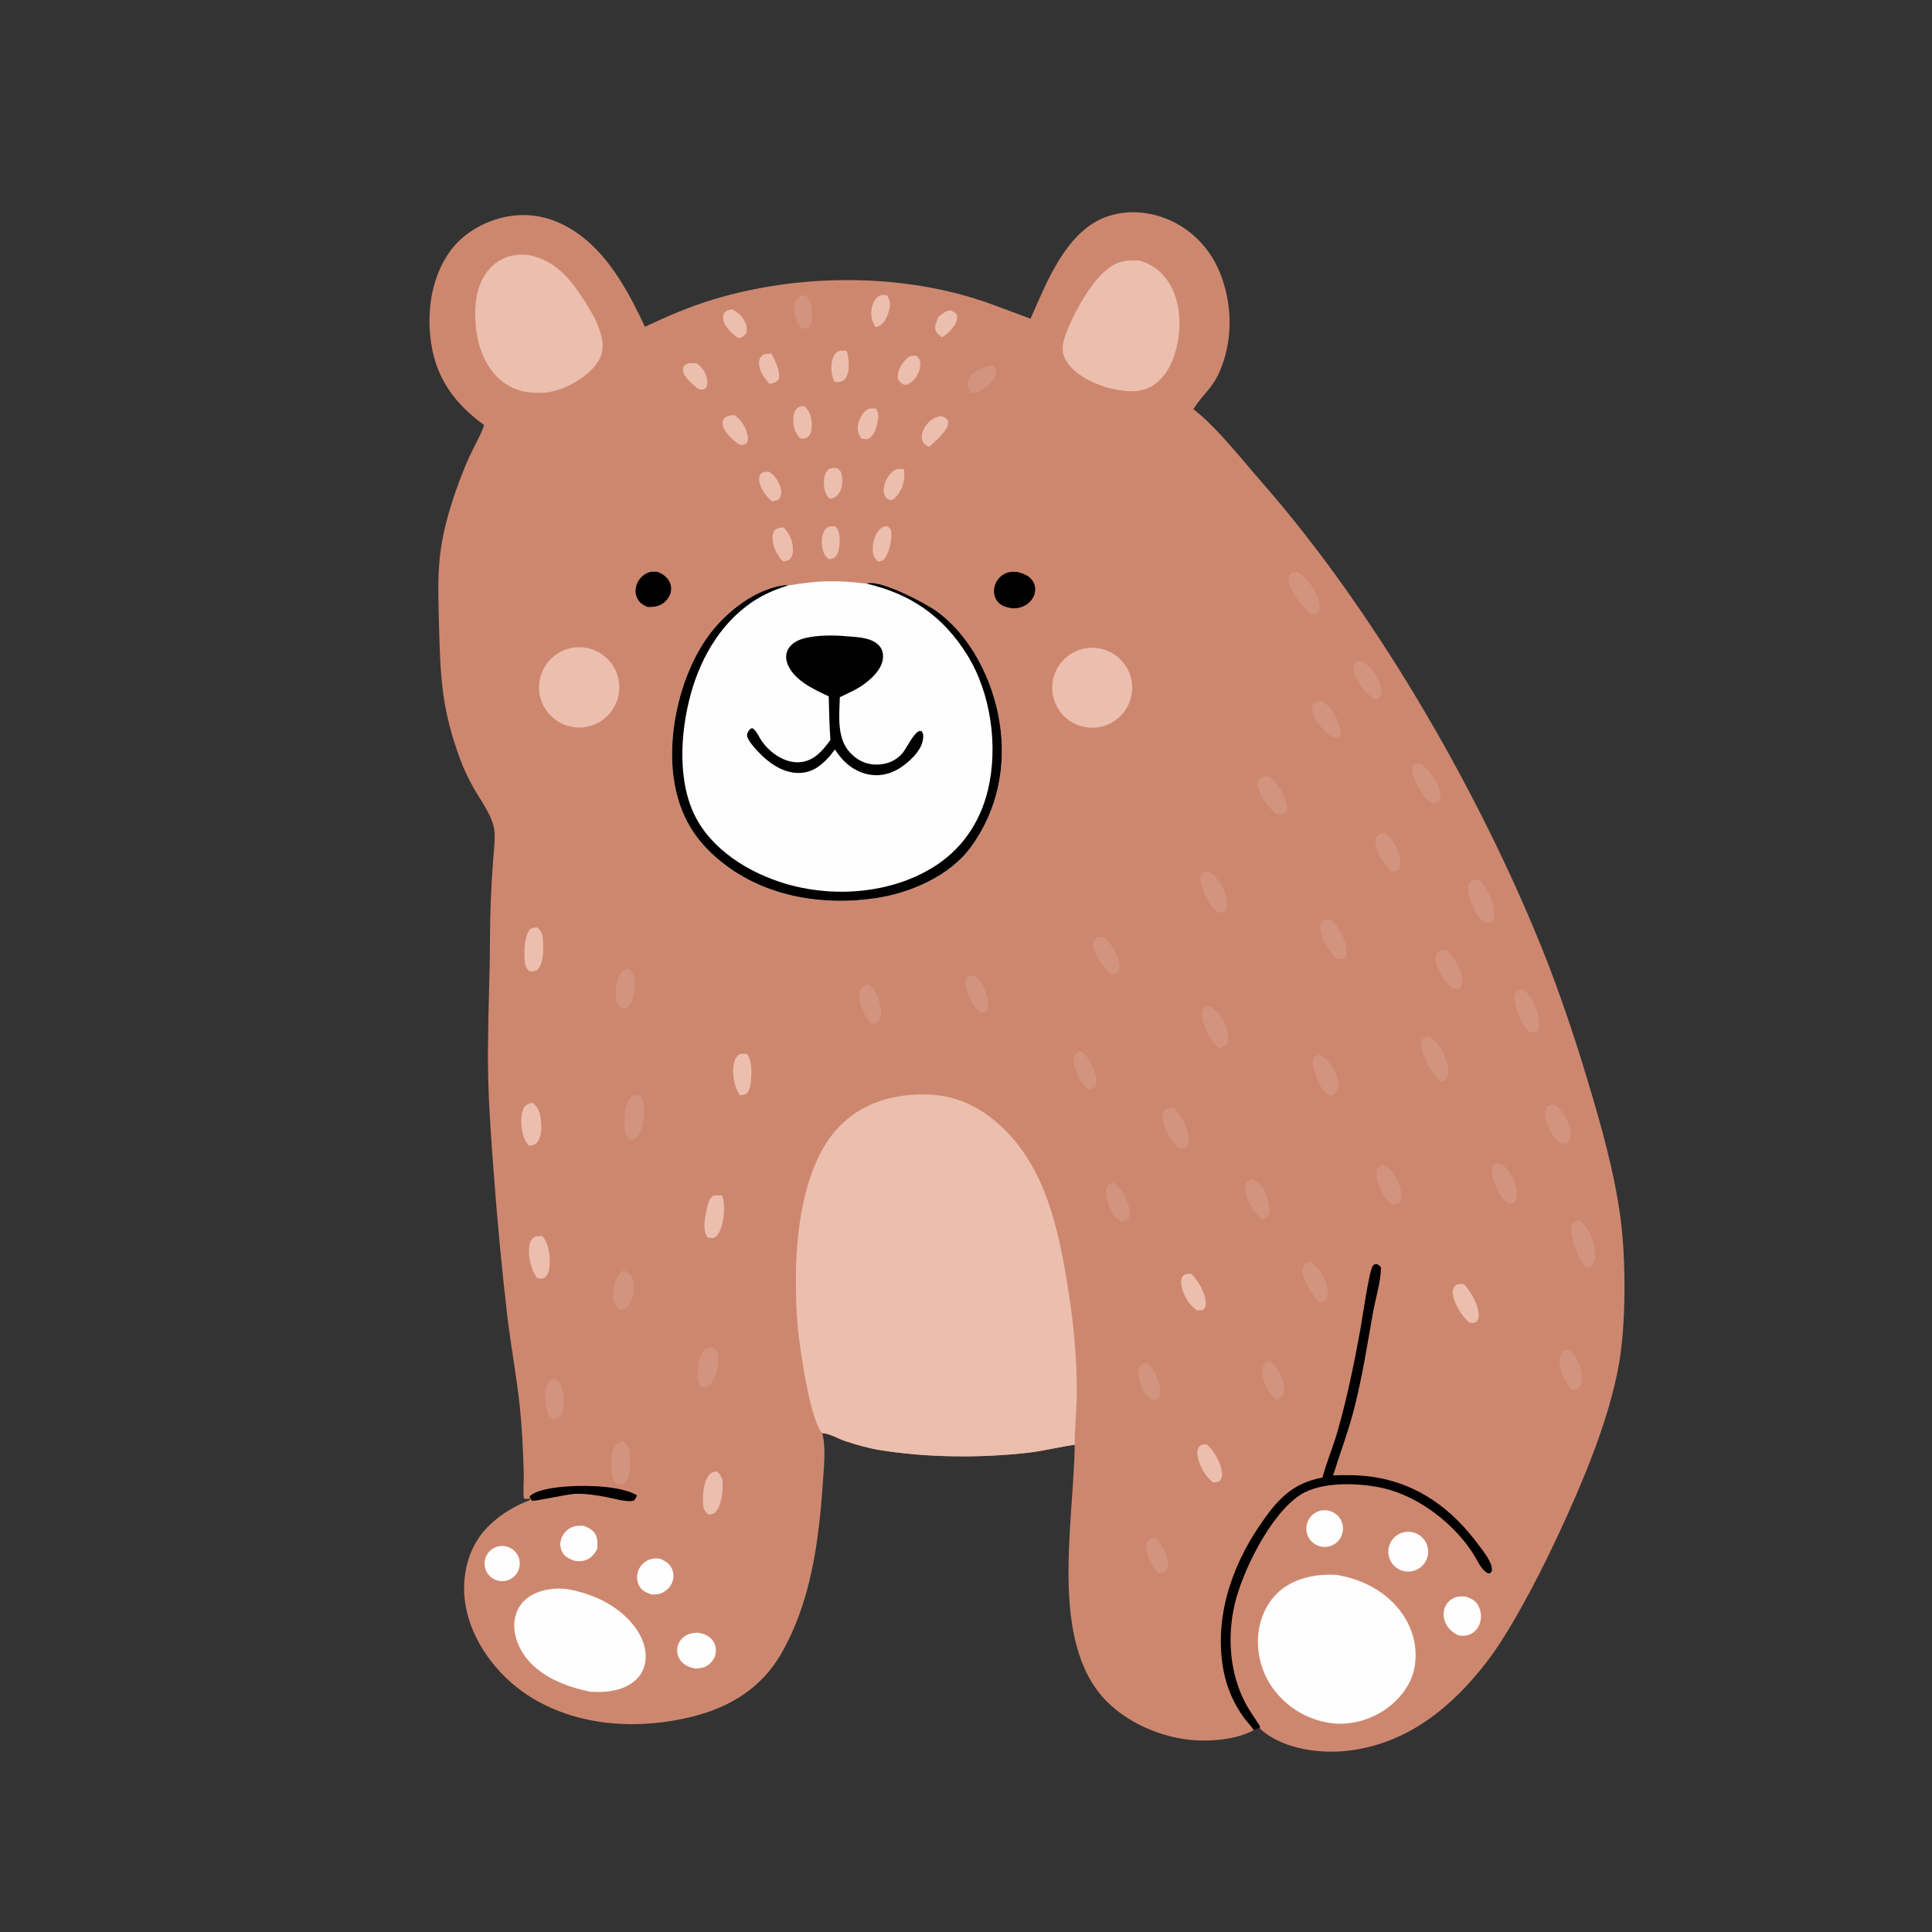 <?xml version="1.0" encoding="utf-8"?>
<!-- Generator: Adobe Illustrator 28.7.6, SVG Export Plug-In . SVG Version: 9.03 Build 56771)  -->
<svg version="1.1" id="Lager_1" xmlns="http://www.w3.org/2000/svg" xmlns:xlink="http://www.w3.org/1999/xlink" x="0px" y="0px"
	 viewBox="0 0 2256 2256" style="enable-background:new 0 0 2256 2256;" xml:space="preserve">
<rect x="0" y="0" width="2256" height="2256" fill="#333333" stroke="none"/>
<path style="fill:#CE876F;" d="M1393.542,477.838c9.204-15.555,21.359-23.333,29.92-42.372
	c16.194-36.014,16.013-77.895,2.023-114.559c-10.766-28.212-31.508-51.314-59.271-63.671c-24.076-10.718-51.796-12.977-76.584-3.202
	c-45.426,17.913-67.855,76.535-86.268,118.094l-46.547-17.271c-100.507-36.343-222.259-35.973-324.038-5.136
	c-27.397,8.301-53.823,19.64-79.688,31.839c-17.84-38.048-39.873-79.594-73.792-105.573c-24.215-18.545-52.158-28.214-82.718-23.809
	c-26.94,3.88-54.343,18.433-70.581,40.556c-22.597,30.788-28.21,72.382-22.335,109.421c6.523,41.133,28.624,70.396,61.741,94.221
	c-4.323,12.536-11.533,24.259-17.04,36.343c-8.733,19.164-16.209,39.487-22.344,59.632c-16.282,53.466-14.75,83.315-13.393,137.196
	c1.582,62.768,3.345,100.023,25.451,158.983c3.964,10.575,8.977,20.726,14.429,30.614c8.622,15.63,23.827,34.571,24.966,52.728
	c0.652,10.401-0.829,21.44-1.565,31.839c-1.299,17.002-2.279,34.023-2.942,51.06c-0.934,25.557-0.679,51.08-1.267,76.632
	c-0.967,42.094-2.514,83.805-1.624,125.949c0.807,38.194,3.77,76.266,6.619,114.35c4.129,55.696,9.427,111.281,15.892,166.754
	c4.255,34.827,10.767,69.427,14.429,104.293c2.646,25.18,3.836,51.206,4.528,76.513c0.278,10.112-0.875,20.18,0.156,30.266
	c2.369,1.485,4.802,0.447,7.512,0.062l-0.992,2.437c-23.483,8.569-48.167,25.576-61.373,47.16
	c-14.98,24.481-18.318,55.533-11.63,83.186c10.119,41.838,40.485,79.06,77.075,100.944c55.738,33.333,125.471,36.664,187.388,20.889
	c42.828-10.912,79.056-33.106,101.733-71.85c35.336-60.375,44.782-132.245,49.416-200.819c1.203-17.807,3.786-40.781-0.643-58.008
	c0.48,0.026,0.961,0.04,1.439,0.077c7.393,0.582,17.891,6.668,25.224,9.116c13.107,4.376,27.095,8.296,40.704,10.544
	c54.368,8.979,119.03,9.389,173.702,3.008c18.003-2.1,35.68-6.749,53.656-9.237c-0.577,88.146-30.849,230.531,37.054,299.292
	c28.509,28.866,72.917,46.157,113.29,46.122c18.858-0.015,42.006-2.82,58.729-12.201l6.901-2.404
	c1.17,1.293,2.245,2.422,3.598,3.528c26.561,21.742,68.647,26.907,101.536,22.718c68.457-8.717,119.678-50.95,160.417-103.982
	c43.194-56.227,101.321-181.937,125.967-248.734c11.599-31.438,22.192-65.476,28.027-98.467
	c8.358-47.259,8.235-121.851,1.966-169.478c-7.183-54.566-22.721-109.414-38.626-162.021
	c-13.348-44.861-28.304-89.179-44.868-132.954C1734.214,936.154,1609.181,717.965,1473.312,563
	C1450.289,536.745,1420.65,498.646,1393.542,477.838z"/>
<path style="fill:#ECBEAE;" d="M1254.909,1687.034c-0.064-19.614,2.217-39.324,2.4-59.002c0.397-43.182-3.971-85.755-10.947-128.345
	c-10.456-63.839-24.79-131.712-72.219-179.462c-27.189-27.374-57.845-42.436-96.512-42.308
	c-36.825,0.121-71.015,10.443-97.253,37.178c-42.867,43.678-51.666,126.822-51.021,185.859c0.181,16.551,0.615,33.101,2.204,49.586
	c2.029,21.05,14.42,109.101,28.624,122.986c0.48,0.026,0.961,0.04,1.439,0.077c7.393,0.582,17.891,6.668,25.224,9.116
	c13.107,4.376,27.095,8.296,40.704,10.544c54.368,8.979,119.03,9.389,173.702,3.008
	C1219.256,1694.171,1236.932,1689.521,1254.909,1687.034z"/>
<path d="M1556.687,1722.817c7.935-25.535,17.379-50.271,24.131-76.214c9.843-37.83,15.665-76.147,22.562-114.568
	c2.948-16.423,8.918-35.076,9.204-51.688c-1.496-2.53-2.426-3.195-5.092-4.403c-2.428,0.421-3.05,0.317-4.579,2.446
	c-4.209,5.866-12.293,62.133-14.482,74.239c-7.247,40.1-15.564,80.242-26.777,119.436c-5.141,17.976-12.69,35.21-17.381,53.295
	c-35.737,6.589-52.889,25.995-72.948,55.304c-34.148,49.899-54.123,110.758-42.392,171.276c0.482,2.421,1.029,4.827,1.642,7.219
	c0.613,2.392,1.29,4.765,2.032,7.12c0.742,2.355,1.547,4.688,2.415,6.998s1.798,4.597,2.79,6.857
	c0.993,2.259,2.046,4.491,3.16,6.694c1.114,2.204,2.286,4.375,3.517,6.516c1.231,2.139,2.519,4.243,3.865,6.313
	c1.346,2.07,2.746,4.102,4.202,6.095c3.568,4.916,8.255,9.396,11.428,14.495l6.901-2.404l0.423-2.107
	c-5.912-9.451-12.564-18.3-17.668-28.247c-17.705-34.496-20.61-75.775-12.097-113.303c8.79-38.754,42.171-106.796,77.353-128.953
	c25.27-15.914,70.361-13.759,98.088-7.065c40.946,9.885,82.983,42.623,104.784,78.585c4.266,7.038,8.285,17.009,16.136,20.515
	c2.622-0.331,2.408-0.489,4.068-2.598c1.441-9.59-9.38-22.513-14.757-29.82c-31.438-42.727-71.209-72.487-124.455-80.314
	C1587.448,1722.283,1572.118,1722.242,1556.687,1722.817z"/>
<path d="M743.86,1746.154c-22.234-13.801-82.148-12.884-106.847-6.987c-6.545,1.56-13.561,3.462-18.591,8.105l0.789,2.316
	l1.809,2.821c3.975,0.84,39.758-7.355,49.557-7.981c12.073-0.773,25.184,1.516,37.081,3.618c7.274,1.285,26.788,7.247,33.159,3.799
	C741.995,1749.964,743.069,1748.232,743.86,1746.154z"/>
<path style="fill:#FEFEFE;" d="M1011.974,681.539c-36.35-4.248-55.802-3.847-91.61,2.166c-1.805-0.445-3.567-0.538-5.416-0.269
	c-33.234,4.841-65.919,30.279-85.673,56.276c-33.743,44.406-50.441,113.801-42.59,169.094
	c6.302,44.386,26.072,75.881,61.849,102.363c49.643,36.748,114.24,46.605,174.211,37.61c40.587-6.088,86.592-25.927,111.305-60.121
	c31.101-43.037,41.44-94.324,33.013-146.367c-7.789-48.103-33.701-100.474-74.224-129.178c-12.895-9.134-63.64-35.737-79.221-32.05
	C1013.063,681.195,1012.521,681.38,1011.974,681.539z"/>
<path d="M920.365,683.705c-1.805-0.445-3.567-0.538-5.416-0.269c-33.234,4.841-65.919,30.279-85.673,56.276
	c-33.743,44.406-50.441,113.801-42.59,169.094c6.302,44.386,26.072,75.881,61.849,102.363
	c49.643,36.748,114.24,46.605,174.211,37.61c40.587-6.088,86.592-25.927,111.305-60.121c31.101-43.037,41.44-94.324,33.013-146.367
	c-7.789-48.103-33.701-100.474-74.224-129.178c-12.895-9.134-63.64-35.737-79.221-32.05c-0.555,0.132-1.097,0.317-1.644,0.476
	c51.576,11.906,89.399,38.196,117.393,83.152c27.802,44.646,36.466,107.195,24.153,158.13
	c-9.323,38.562-31.427,70.308-65.436,90.818c-47.552,28.679-109.238,34.133-162.387,20.605
	c-42.775-10.885-88.152-36.237-110.917-75.462c-24.408-42.057-20.665-102.105-8.428-147.458
	c12.291-45.565,38.56-89.523,80.321-113.526c5.315-3.013,10.79-5.698,16.425-8.054C908.733,687.387,914.488,685.374,920.365,683.705
	z"/>
<path d="M989.617,743.055c-15.581-1.507-35.382-1.602-50.501,2.301c-7.406,1.91-15.187,5.91-18.939,12.906
	c-2.787,5.196-2.752,10.963-0.787,16.432c6.972,19.393,30.995,30.349,48.308,38.412c0.399,17.013,0.806,33.994,1.955,50.977
	c-1.591,2.294-3.325,4.489-5.055,6.679c-7.842,9.929-17.099,18.012-30.252,19.239c-17.465,1.628-35.422-10.947-45.038-24.933
	c-2.754-4.006-5.76-11.242-9.654-14.133c-1.252-0.928-1.858-0.37-3.246-0.068c-2.107,1.915-4.387,5.258-4.041,8.343
	c0.718,6.353,13.479,19.382,18.353,23.968c11.857,11.161,27.348,20.275,44.159,19.323c15.006-0.853,25.186-9.506,34.595-20.231
	l5.397-7.115c7.902,11.822,16.775,21.086,30.235,26.491c12.754,5.121,26.367,4.716,38.844-1.038
	c12.069-5.568,28.469-19.651,32.703-32.551c1.214-3.704,2.38-9.788,0.192-13.323c-0.859-1.386-0.967-0.952-2.829-1.344
	c-8.023,2.503-15.222,21.489-22.046,28.152c-8.157,7.968-18.073,11.427-29.404,11.251c-12.117-0.187-22.139-5.485-30.276-14.365
	c-15.456-16.864-12.172-43.158-11.617-64.312c10.561-5.253,20.541-9.169,30.008-16.505c9.178-7.113,19.327-17.106,20.387-29.272
	c0.441-5.064-0.773-10.154-4.147-14.043C1018.402,744.476,1001.595,743.936,989.617,743.055z"/>
<path style="fill:#FEFEFE;" d="M1561.64,1839.159c-22.683-1.776-47.517,2.745-65.674,17.258
	c-15.475,12.366-24.45,31.548-26.594,51.023c-2.609,23.67,4.773,49.154,19.755,67.64c17.82,21.985,41.51,34.659,69.607,37.52
	c20.396,1.384,41.821-4.678,58.61-16.273c16.987-11.731,30.849-29.117,34.479-49.797c3.9-22.225-1.794-44.377-14.728-62.682
	C1619.421,1858.839,1591.379,1844.251,1561.64,1839.159z"/>
<path style="fill:#ECBEAE;" d="M617.113,297.776c-3.523-0.441-7.001-0.553-10.553-0.383c-13.629,0.646-26.107,6.397-35.109,16.69
	c-15.286,17.478-17.714,41.554-16.094,63.832c1.758,24.175,10.191,49.648,29.124,65.793c16.372,13.964,34.523,16.238,55.106,14.444
	c13.375-2.259,25.42-7.366,36.729-14.825c11.436-7.545,24.162-18.748,26.713-32.837c4.059-22.421-14.23-49.758-26.065-67.446
	C661.842,320.446,644.615,303.221,617.113,297.776z"/>
<path style="fill:#ECBEAE;" d="M1330.109,304.283c-9.643-0.386-17.064-0.542-26.189,3.283
	c-24.999,10.484-49.388,56.529-58.493,80.294c-3.821,9.973-6.908,20.215-2.007,30.4c8.647,17.972,29.73,27.59,47.462,33.893
	c17.311,4.242,37.632,8.519,53.905-1.051c15.158-8.915,23.941-25.828,28.331-42.317c6.509-24.455,6.135-54.101-6.862-76.416
	C1358.03,318.247,1346.095,308.413,1330.109,304.283z"/>
<path style="fill:#FEFEFE;" d="M662.695,1855.67c-14.136-2.038-30.993,0.309-43.26,7.796c-9.268,5.656-15.537,14.475-17.893,25.072
	c-3.318,14.922,1.659,30.907,10.004,43.361c16.85,25.149,49.533,38.095,78.122,43.507c16.529,1.119,34.069-0.406,48.114-10.05
	c8.268-5.676,13.726-13.585,15.515-23.498c2.516-13.959-2.25-28.055-10.152-39.481
	C724.903,1876.002,693.546,1861.066,662.695,1855.67z"/>
<path style="fill:#ECBEAE;" d="M682.533,756.177c-0.762-0.101-1.526-0.184-2.292-0.249c-0.765-0.065-1.532-0.11-2.3-0.137
	c-0.768-0.028-1.537-0.036-2.305-0.024c-0.768,0.01-1.536,0.04-2.303,0.088c-0.767,0.05-1.532,0.118-2.296,0.203
	c-0.762,0.087-1.523,0.192-2.283,0.317c-0.758,0.123-1.512,0.266-2.263,0.427c-0.752,0.16-1.499,0.339-2.241,0.538
	c-0.743,0.197-1.481,0.413-2.212,0.648c-0.733,0.234-1.459,0.486-2.177,0.756c-0.72,0.269-1.432,0.556-2.137,0.862
	c-0.707,0.304-1.404,0.626-2.093,0.965c-0.689,0.339-1.37,0.695-2.043,1.067c-0.673,0.373-1.335,0.762-1.988,1.168
	c-0.654,0.404-1.296,0.825-1.928,1.263c-0.632,0.436-1.253,0.888-1.864,1.355c-0.61,0.467-1.208,0.949-1.794,1.446
	c-0.586,0.496-1.16,1.008-1.721,1.534c-0.561,0.524-1.109,1.063-1.644,1.615c-0.535,0.551-1.055,1.116-1.562,1.695
	c-0.507,0.577-1,1.166-1.479,1.767c-0.477,0.602-0.94,1.216-1.388,1.84c-0.448,0.624-0.88,1.26-1.296,1.906
	c-0.417,0.645-0.818,1.3-1.203,1.966c-0.383,0.665-0.751,1.341-1.102,2.025c-0.351,0.683-0.685,1.374-1.003,2.074
	c-0.317,0.701-0.617,1.409-0.899,2.124c-0.282,0.714-0.546,1.435-0.793,2.162c-0.247,0.729-0.476,1.462-0.688,2.201
	c-0.21,0.739-0.403,1.482-0.577,2.23c-0.173,0.749-0.329,1.502-0.467,2.259c-0.137,0.755-0.255,1.514-0.355,2.276
	c-0.1,0.762-0.181,1.526-0.242,2.292c-0.063,0.765-0.107,1.532-0.132,2.3c-0.023,0.768-0.029,1.537-0.015,2.305
	c0.013,0.768,0.045,1.536,0.095,2.303c0.051,0.767,0.122,1.532,0.212,2.296c0.088,0.762,0.195,1.523,0.322,2.281
	c0.125,0.758,0.27,1.513,0.434,2.265c0.163,0.751,0.345,1.497,0.544,2.239c0.2,0.742,0.417,1.479,0.652,2.21
	c0.237,0.732,0.491,1.457,0.762,2.175c0.272,0.718,0.561,1.43,0.868,2.135c0.307,0.704,0.631,1.4,0.972,2.089
	c0.341,0.689,0.699,1.369,1.073,2.04c0.375,0.671,0.765,1.332,1.172,1.983c0.407,0.652,0.83,1.294,1.269,1.926
	c0.438,0.63,0.891,1.249,1.36,1.858c0.47,0.61,0.954,1.207,1.452,1.791c0.498,0.585,1.011,1.157,1.538,1.717
	c0.526,0.56,1.066,1.106,1.62,1.639c0.554,0.533,1.12,1.053,1.699,1.558c0.579,0.505,1.169,0.996,1.772,1.472
	c0.604,0.476,1.219,0.937,1.844,1.384c0.626,0.445,1.262,0.876,1.908,1.291c0.648,0.414,1.305,0.812,1.972,1.194
	c0.665,0.383,1.34,0.749,2.025,1.097c0.684,0.35,1.377,0.682,2.078,0.996c0.702,0.316,1.411,0.614,2.126,0.895
	c0.715,0.279,1.437,0.541,2.166,0.787c0.729,0.245,1.462,0.472,2.201,0.681c0.739,0.209,1.483,0.399,2.232,0.571
	s1.502,0.325,2.259,0.461c0.757,0.135,1.516,0.251,2.278,0.348c0.759,0.097,1.521,0.176,2.285,0.236
	c0.762,0.06,1.526,0.101,2.292,0.123c0.765,0.022,1.531,0.026,2.296,0.011c0.765-0.015,1.53-0.049,2.294-0.101
	c0.764-0.051,1.526-0.122,2.287-0.212c0.76-0.091,1.517-0.2,2.272-0.326c0.755-0.126,1.506-0.272,2.254-0.436
	c0.749-0.163,1.493-0.345,2.232-0.546c0.739-0.2,1.472-0.418,2.199-0.654c0.729-0.237,1.451-0.49,2.168-0.76
	c0.715-0.272,1.424-0.561,2.124-0.868c0.702-0.306,1.396-0.629,2.082-0.97c0.686-0.341,1.363-0.698,2.032-1.071
	c0.668-0.373,1.327-0.762,1.977-1.168c0.649-0.406,1.288-0.827,1.917-1.265c0.629-0.436,1.246-0.889,1.851-1.357
	c0.607-0.467,1.202-0.949,1.785-1.445c0.583-0.497,1.154-1.007,1.712-1.531c0.557-0.524,1.101-1.062,1.633-1.613
	c0.532-0.551,1.05-1.114,1.554-1.69c0.504-0.577,0.993-1.166,1.467-1.767c0.476-0.599,0.936-1.21,1.38-1.833
	c0.445-0.623,0.875-1.257,1.289-1.902c0.414-0.643,0.812-1.297,1.194-1.961s0.747-1.337,1.095-2.018
	c0.35-0.682,0.682-1.371,0.998-2.069c0.314-0.696,0.612-1.401,0.893-2.113c0.28-0.713,0.543-1.432,0.789-2.157
	s0.473-1.456,0.683-2.193s0.402-1.477,0.575-2.223c0.172-0.746,0.326-1.495,0.463-2.248c0.137-0.754,0.255-1.51,0.355-2.27
	c0.1-0.759,0.181-1.52,0.242-2.283c0.062-0.764,0.105-1.529,0.13-2.294c0.025-0.765,0.031-1.531,0.018-2.296
	c-0.012-0.765-0.043-1.53-0.093-2.294c-0.052-0.764-0.121-1.526-0.207-2.287c-0.088-0.759-0.195-1.517-0.32-2.274
	c-0.125-0.755-0.268-1.507-0.43-2.254c-0.161-0.749-0.341-1.493-0.54-2.232c-0.198-0.74-0.414-1.475-0.648-2.203
	c-0.234-0.729-0.485-1.451-0.756-2.168c-0.269-0.717-0.555-1.426-0.859-2.129c-0.304-0.702-0.626-1.397-0.965-2.085
	c-0.338-0.686-0.693-1.364-1.064-2.034c-0.372-0.67-0.76-1.33-1.164-1.981c-0.402-0.649-0.822-1.289-1.258-1.919
	c-0.435-0.63-0.885-1.249-1.351-1.858c-0.466-0.607-0.946-1.202-1.441-1.787c-0.495-0.585-1.003-1.157-1.525-1.717
	c-0.523-0.558-1.059-1.104-1.609-1.637c-0.549-0.533-1.112-1.053-1.688-1.558c-0.574-0.505-1.161-0.997-1.761-1.474
	c-0.599-0.476-1.21-0.938-1.831-1.386c-0.621-0.447-1.254-0.878-1.897-1.294s-1.297-0.815-1.959-1.199
	c-0.662-0.383-1.334-0.751-2.014-1.102c-0.68-0.351-1.368-0.685-2.065-1.003c-0.698-0.317-1.402-0.618-2.113-0.901
	c-0.711-0.282-1.429-0.546-2.155-0.793c-0.724-0.248-1.454-0.478-2.19-0.69c-0.736-0.211-1.476-0.405-2.221-0.582
	c-0.745-0.175-1.494-0.331-2.248-0.469C684.048,756.398,683.293,756.278,682.533,756.177z"/>
<path style="fill:#ECBEAE;" d="M1286.38,757.739c-0.742-0.181-1.487-0.342-2.236-0.485c-0.749-0.144-1.502-0.27-2.259-0.377
	c-0.755-0.106-1.512-0.193-2.272-0.262c-0.761-0.07-1.523-0.121-2.285-0.152c-0.762-0.032-1.525-0.046-2.287-0.042
	c-0.764,0.006-1.527,0.03-2.289,0.073c-0.761,0.043-1.521,0.104-2.281,0.185c-0.758,0.079-1.515,0.178-2.27,0.295
	c-0.754,0.117-1.504,0.253-2.252,0.405c-0.748,0.154-1.491,0.327-2.23,0.518s-1.473,0.4-2.201,0.626
	c-0.729,0.226-1.452,0.47-2.168,0.732c-0.717,0.263-1.427,0.543-2.131,0.84c-0.702,0.297-1.397,0.61-2.085,0.941
	c-0.688,0.331-1.367,0.678-2.038,1.042c-0.67,0.364-1.331,0.745-1.983,1.141c-0.652,0.397-1.294,0.809-1.926,1.236
	c-0.632,0.429-1.252,0.873-1.862,1.331c-0.611,0.458-1.21,0.931-1.796,1.419c-0.588,0.488-1.162,0.99-1.723,1.507
	c-0.563,0.516-1.112,1.045-1.648,1.589c-0.536,0.542-1.058,1.098-1.567,1.668c-0.51,0.568-1.005,1.149-1.485,1.741
	c-0.48,0.594-0.946,1.198-1.397,1.814c-0.449,0.616-0.884,1.242-1.304,1.88c-0.42,0.638-0.824,1.285-1.212,1.941
	c-0.389,0.657-0.762,1.323-1.117,1.999c-0.355,0.676-0.694,1.36-1.016,2.051c-0.322,0.692-0.627,1.391-0.915,2.098
	c-0.288,0.707-0.558,1.42-0.811,2.14s-0.488,1.445-0.705,2.177c-0.217,0.732-0.417,1.468-0.597,2.21s-0.344,1.487-0.489,2.237
	c-0.144,0.749-0.27,1.501-0.377,2.256c-0.107,0.755-0.196,1.513-0.267,2.274c-0.071,0.759-0.122,1.52-0.154,2.283
	c-0.034,0.762-0.048,1.525-0.044,2.287c0.004,0.764,0.028,1.527,0.071,2.289c0.041,0.761,0.101,1.521,0.181,2.281
	c0.079,0.76,0.177,1.516,0.293,2.27c0.116,0.755,0.251,1.506,0.405,2.252c0.153,0.748,0.324,1.492,0.513,2.232
	c0.19,0.739,0.397,1.473,0.621,2.201c0.226,0.729,0.47,1.451,0.732,2.168c0.26,0.718,0.538,1.429,0.835,2.131
	c0.295,0.704,0.608,1.4,0.939,2.089c0.331,0.688,0.677,1.367,1.04,2.038c0.363,0.671,0.743,1.333,1.139,1.985
	c0.395,0.652,0.807,1.294,1.234,1.926c0.427,0.633,0.87,1.255,1.329,1.864c0.457,0.611,0.929,1.21,1.417,1.798
	c0.488,0.586,0.99,1.161,1.505,1.725c0.516,0.563,1.045,1.112,1.587,1.648c0.542,0.536,1.097,1.059,1.666,1.569
	c0.567,0.51,1.147,1.006,1.741,1.487c0.592,0.48,1.196,0.947,1.811,1.399c0.616,0.451,1.241,0.886,1.877,1.307
	c0.636,0.422,1.282,0.827,1.939,1.216c0.657,0.388,1.322,0.76,1.996,1.117c0.676,0.357,1.359,0.696,2.049,1.018
	c0.692,0.323,1.391,0.63,2.098,0.919c0.707,0.288,1.42,0.559,2.14,0.813c0.72,0.253,1.446,0.488,2.177,0.707
	c0.732,0.217,1.468,0.417,2.208,0.599c0.742,0.182,1.488,0.346,2.239,0.491c0.751,0.145,1.504,0.272,2.261,0.381
	c0.756,0.109,1.515,0.198,2.276,0.269c0.761,0.072,1.523,0.125,2.287,0.159c0.762,0.034,1.526,0.048,2.292,0.044
	c0.764-0.004,1.527-0.027,2.29-0.068c0.764-0.041,1.526-0.101,2.285-0.179c0.761-0.079,1.519-0.177,2.274-0.293
	s1.507-0.25,2.256-0.403c0.749-0.153,1.494-0.324,2.234-0.513c0.74-0.189,1.476-0.397,2.206-0.624
	c0.73-0.225,1.454-0.468,2.173-0.729c0.718-0.262,1.43-0.541,2.135-0.837c0.704-0.295,1.4-0.608,2.089-0.939
	c0.689-0.331,1.37-0.678,2.043-1.042c0.671-0.363,1.334-0.743,1.988-1.139c0.654-0.397,1.297-0.81,1.93-1.238
	c0.633-0.427,1.255-0.87,1.866-1.329c0.613-0.458,1.213-0.932,1.8-1.421c0.588-0.488,1.163-0.989,1.728-1.505
	c0.563-0.517,1.113-1.047,1.651-1.591c0.538-0.543,1.061-1.1,1.571-1.668c0.511-0.57,1.007-1.152,1.487-1.745
	c0.482-0.593,0.949-1.198,1.401-1.814c0.451-0.617,0.887-1.244,1.309-1.882c0.422-0.638,0.826-1.285,1.214-1.944
	c0.389-0.658,0.763-1.325,1.12-2.001s0.696-1.36,1.018-2.054c0.323-0.693,0.629-1.393,0.917-2.1c0.289-0.708,0.56-1.423,0.813-2.144
	c0.253-0.721,0.488-1.448,0.705-2.181c0.219-0.733,0.419-1.47,0.599-2.212c0.181-0.742,0.344-1.488,0.489-2.239
	c0.144-0.751,0.27-1.504,0.379-2.261c0.107-0.757,0.196-1.516,0.267-2.278c0.071-0.761,0.122-1.523,0.154-2.285
	c0.032-0.764,0.046-1.529,0.042-2.294c-0.005-0.764-0.028-1.527-0.071-2.289c-0.043-0.764-0.104-1.526-0.183-2.285
	c-0.079-0.761-0.178-1.519-0.295-2.274c-0.116-0.755-0.251-1.507-0.405-2.256c-0.154-0.748-0.326-1.492-0.516-2.232
	c-0.191-0.74-0.4-1.476-0.626-2.206c-0.226-0.73-0.471-1.454-0.734-2.173c-0.261-0.717-0.541-1.428-0.837-2.133
	c-0.298-0.704-0.613-1.4-0.943-2.089c-0.331-0.689-0.679-1.369-1.044-2.04c-0.364-0.671-0.745-1.334-1.141-1.988
	c-0.398-0.652-0.812-1.295-1.24-1.928c-0.429-0.633-0.873-1.255-1.331-1.866c-0.46-0.611-0.934-1.21-1.423-1.796
	c-0.489-0.588-0.992-1.164-1.509-1.728c-0.516-0.563-1.046-1.112-1.591-1.648c-0.544-0.538-1.1-1.061-1.67-1.569
	c-0.57-0.51-1.152-1.005-1.745-1.485c-0.595-0.482-1.201-0.948-1.818-1.399c-0.617-0.451-1.244-0.887-1.882-1.307
	c-0.639-0.42-1.287-0.824-1.946-1.212c-0.658-0.389-1.326-0.762-2.003-1.117c-0.676-0.356-1.36-0.694-2.054-1.016
	c-0.693-0.322-1.394-0.627-2.102-0.914c-0.708-0.288-1.423-0.557-2.144-0.809c-0.721-0.253-1.448-0.488-2.182-0.705
	C1287.861,758.118,1287.123,757.92,1286.38,757.739z"/>
<path style="fill:#FEFEFE;" d="M1643.607,1788.647c-0.382,0.013-0.763,0.035-1.144,0.066c-0.382,0.032-0.762,0.073-1.141,0.123
	c-0.378,0.052-0.754,0.112-1.13,0.181c-0.376,0.069-0.75,0.147-1.122,0.234c-0.373,0.088-0.743,0.185-1.11,0.291
	c-0.367,0.106-0.732,0.22-1.093,0.344c-0.361,0.123-0.72,0.255-1.075,0.397c-0.356,0.141-0.707,0.292-1.053,0.452
	c-0.348,0.159-0.692,0.325-1.031,0.5c-0.339,0.176-0.674,0.361-1.005,0.553c-0.33,0.191-0.656,0.391-0.976,0.599
	c-0.32,0.209-0.635,0.425-0.945,0.648c-0.31,0.223-0.614,0.455-0.912,0.694c-0.3,0.239-0.593,0.485-0.879,0.738
	c-0.285,0.253-0.565,0.513-0.839,0.78c-0.273,0.267-0.54,0.541-0.8,0.82c-0.26,0.281-0.513,0.567-0.758,0.859
	c-0.247,0.292-0.485,0.591-0.716,0.897c-0.231,0.304-0.454,0.614-0.67,0.93c-0.216,0.314-0.424,0.635-0.624,0.961
	c-0.201,0.326-0.394,0.657-0.577,0.992s-0.359,0.674-0.527,1.018c-0.166,0.344-0.324,0.691-0.474,1.042
	c-0.15,0.351-0.291,0.706-0.423,1.064c-0.134,0.36-0.258,0.722-0.372,1.086c-0.115,0.364-0.22,0.732-0.315,1.102
	c-0.097,0.37-0.184,0.742-0.262,1.115c-0.078,0.375-0.147,0.751-0.207,1.128c-0.059,0.377-0.109,0.757-0.15,1.137
	c-0.041,0.379-0.073,0.76-0.095,1.141s-0.035,0.764-0.037,1.146c-0.004,0.382,0.001,0.764,0.018,1.146
	c0.016,0.382,0.041,0.763,0.075,1.144s0.077,0.76,0.13,1.139c0.054,0.379,0.117,0.756,0.187,1.13
	c0.072,0.376,0.154,0.75,0.245,1.122c0.09,0.372,0.189,0.74,0.297,1.106c0.107,0.367,0.224,0.731,0.35,1.091
	c0.126,0.361,0.261,0.719,0.406,1.073c0.144,0.354,0.297,0.704,0.458,1.051c0.16,0.347,0.33,0.689,0.509,1.027
	c0.178,0.339,0.364,0.673,0.557,1.002c0.195,0.329,0.398,0.653,0.608,0.972c0.21,0.319,0.428,0.632,0.654,0.941
	c0.226,0.308,0.46,0.611,0.701,0.908c0.241,0.297,0.489,0.588,0.745,0.873c0.254,0.283,0.516,0.561,0.785,0.833
	c0.269,0.272,0.544,0.537,0.826,0.796c0.282,0.259,0.571,0.51,0.866,0.754c0.294,0.244,0.594,0.48,0.901,0.707
	c0.306,0.229,0.617,0.451,0.934,0.666c0.316,0.213,0.638,0.419,0.965,0.617c0.328,0.198,0.66,0.388,0.996,0.568
	c0.336,0.182,0.677,0.356,1.022,0.52c0.344,0.165,0.693,0.32,1.047,0.467c0.353,0.147,0.708,0.286,1.066,0.417
	c0.36,0.129,0.723,0.25,1.089,0.361c0.366,0.113,0.734,0.216,1.104,0.308c0.37,0.094,0.743,0.179,1.117,0.256
	c0.375,0.075,0.751,0.141,1.13,0.198c0.377,0.056,0.756,0.103,1.137,0.141s0.762,0.068,1.144,0.088
	c0.382,0.019,0.764,0.029,1.146,0.029c0.382,0.001,0.764-0.007,1.146-0.026c0.379-0.018,0.756-0.045,1.132-0.081
	c0.378-0.037,0.754-0.083,1.128-0.139c0.375-0.054,0.748-0.118,1.119-0.192c0.372-0.073,0.741-0.156,1.108-0.247
	c0.369-0.091,0.734-0.191,1.095-0.3c0.363-0.11,0.723-0.229,1.08-0.355c0.357-0.126,0.711-0.261,1.062-0.406
	c0.35-0.144,0.696-0.297,1.04-0.458c0.342-0.16,0.681-0.329,1.016-0.507s0.665-0.363,0.989-0.557
	c0.326-0.194,0.647-0.395,0.963-0.604c0.316-0.21,0.626-0.427,0.93-0.65c0.306-0.225,0.605-0.457,0.899-0.696
	c0.294-0.239,0.582-0.486,0.864-0.738c0.282-0.253,0.557-0.513,0.826-0.78c0.269-0.266,0.531-0.539,0.787-0.82
	c0.256-0.279,0.505-0.564,0.747-0.855c0.241-0.292,0.475-0.59,0.703-0.892c0.228-0.304,0.447-0.613,0.659-0.925
	c0.212-0.314,0.416-0.633,0.613-0.956c0.197-0.325,0.386-0.653,0.566-0.985c0.181-0.334,0.352-0.671,0.516-1.012
	c0.165-0.342,0.32-0.688,0.467-1.036c0.147-0.35,0.286-0.702,0.417-1.058c0.129-0.357,0.25-0.716,0.364-1.078
	c0.112-0.361,0.215-0.726,0.311-1.093c0.094-0.366,0.179-0.734,0.256-1.106c0.076-0.37,0.144-0.742,0.203-1.117
	c0.059-0.375,0.108-0.75,0.148-1.126c0.04-0.378,0.07-0.755,0.093-1.133c0.021-0.379,0.032-0.758,0.035-1.137
	c0.004-0.378-0.001-0.756-0.018-1.135c-0.015-0.379-0.04-0.757-0.075-1.135c-0.034-0.376-0.076-0.752-0.128-1.128
	c-0.053-0.375-0.115-0.748-0.185-1.119c-0.07-0.373-0.15-0.743-0.238-1.111c-0.09-0.369-0.187-0.734-0.293-1.097
	c-0.107-0.364-0.223-0.726-0.346-1.084c-0.125-0.357-0.258-0.711-0.399-1.062c-0.142-0.353-0.292-0.701-0.45-1.044
	c-0.159-0.344-0.325-0.684-0.5-1.02c-0.176-0.335-0.36-0.666-0.551-0.994c-0.191-0.326-0.39-0.648-0.597-0.965
	c-0.207-0.317-0.422-0.629-0.643-0.936c-0.223-0.307-0.453-0.608-0.69-0.904c-0.237-0.295-0.48-0.585-0.732-0.868
	c-0.251-0.283-0.51-0.56-0.776-0.831c-0.264-0.272-0.536-0.536-0.813-0.793c-0.278-0.259-0.561-0.51-0.851-0.754
	s-0.585-0.48-0.888-0.71c-0.301-0.229-0.607-0.451-0.919-0.665c-0.313-0.214-0.63-0.421-0.952-0.619
	c-0.323-0.198-0.651-0.389-0.983-0.573c-0.331-0.182-0.666-0.357-1.007-0.524c-0.341-0.166-0.685-0.324-1.033-0.474
	c-0.347-0.15-0.698-0.291-1.053-0.423c-0.356-0.132-0.713-0.256-1.073-0.37c-0.361-0.116-0.725-0.222-1.091-0.319
	c-0.366-0.097-0.734-0.185-1.104-0.265c-0.372-0.079-0.744-0.149-1.117-0.209c-0.375-0.062-0.75-0.114-1.126-0.156
	c-0.376-0.043-0.753-0.076-1.13-0.099c-0.379-0.025-0.757-0.041-1.135-0.046C1644.365,1788.63,1643.986,1788.634,1643.607,1788.647z
	"/>
<path d="M1188.168,667.866c-5.985-0.251-10.791-0.41-16.117,2.754c-0.686,0.403-1.349,0.839-1.99,1.309
	c-0.642,0.47-1.258,0.972-1.847,1.507c-0.589,0.535-1.149,1.098-1.679,1.69c-0.53,0.592-1.029,1.21-1.496,1.853
	c-0.467,0.643-0.9,1.31-1.298,1.999c-0.398,0.688-0.759,1.394-1.084,2.12c-0.325,0.727-0.611,1.468-0.859,2.223
	c-0.248,0.755-0.457,1.521-0.626,2.298c-1.21,5.654-0.209,11.436,3.182,16.165c4.403,6.143,10.872,7.276,17.871,8.605
	c4.515,0.057,9.149-0.624,13.25-2.594c5.952-2.86,10.604-7.774,12.516-14.158c1.439-4.806,0.95-9.874-1.503-14.257
	C1202.549,672.334,1195.517,669.941,1188.168,667.866z"/>
<path style="fill:#FEFEFE;" d="M1712.011,1864.411c-3.585-0.275-7.745-0.621-11.245,0.37c-5.383,1.525-10.202,5.346-12.73,10.352
	c-2.968,5.877-2.984,12.754-0.571,18.831c2.962,7.466,8.499,12.428,15.691,15.643c4.425,0.712,8.202,0.732,12.485-0.818
	c5.452-1.97,9.614-6.368,11.778-11.688c0.332-0.831,0.621-1.678,0.868-2.538s0.449-1.732,0.606-2.613
	c0.157-0.881,0.27-1.769,0.337-2.662c0.068-0.893,0.09-1.787,0.066-2.682c-0.024-0.896-0.093-1.788-0.207-2.675
	c-0.115-0.889-0.274-1.769-0.478-2.64c-0.204-0.873-0.452-1.732-0.743-2.578c-0.291-0.848-0.624-1.677-1-2.49
	C1723.692,1869.316,1718.829,1867.014,1712.011,1864.411z"/>
<path style="fill:#FEFEFE;" d="M814.749,1906.481c-4.495,0.168-8.977,0.694-13.001,2.832c-5.072,2.697-9.059,7.382-10.458,12.999
	c-0.167,0.676-0.299,1.359-0.394,2.049c-0.094,0.689-0.152,1.382-0.174,2.078c-0.022,0.696-0.007,1.391,0.044,2.085
	c0.051,0.695,0.139,1.385,0.264,2.069c0.123,0.686,0.284,1.363,0.48,2.029c0.195,0.668,0.426,1.325,0.692,1.97
	c0.264,0.643,0.563,1.271,0.895,1.884c0.332,0.611,0.695,1.204,1.089,1.778c4.308,6.271,10.401,8.589,17.566,10.099
	c5.095-0.163,9.726-0.659,14.144-3.444c4.879-3.076,8.512-8.008,9.684-13.684c1.117-5.401-0.11-11.289-3.475-15.689
	C827.581,1909.621,821.86,1907.569,814.749,1906.481z"/>
<path style="fill:#FEFEFE;" d="M1548.355,1763.542c-0.35-0.025-0.699-0.042-1.049-0.051c-0.35-0.007-0.699-0.007-1.049,0.002
	c-0.35,0.009-0.699,0.026-1.049,0.053c-0.348,0.026-0.696,0.061-1.042,0.104c-0.348,0.043-0.695,0.094-1.04,0.154
	c-0.344,0.06-0.687,0.129-1.029,0.207c-0.341,0.076-0.679,0.162-1.016,0.256c-0.338,0.094-0.673,0.196-1.005,0.306
	c-0.332,0.11-0.661,0.228-0.987,0.355c-0.326,0.126-0.649,0.26-0.969,0.401c-0.32,0.142-0.636,0.292-0.948,0.45
	c-0.313,0.159-0.621,0.324-0.925,0.496c-0.304,0.173-0.604,0.353-0.901,0.54c-0.295,0.188-0.585,0.383-0.87,0.584
	c-0.286,0.201-0.568,0.41-0.844,0.626c-0.275,0.216-0.545,0.438-0.811,0.665c-0.264,0.229-0.523,0.464-0.776,0.705
	c-0.254,0.242-0.502,0.49-0.743,0.742c-0.241,0.254-0.476,0.514-0.705,0.778c-0.228,0.266-0.449,0.537-0.665,0.813
	c-0.214,0.276-0.422,0.557-0.624,0.842c-0.201,0.286-0.396,0.577-0.584,0.873c-0.187,0.297-0.366,0.597-0.538,0.901
	c-0.173,0.304-0.339,0.613-0.496,0.926c-0.157,0.313-0.306,0.629-0.447,0.95c-0.142,0.319-0.276,0.642-0.401,0.97
	c-0.126,0.326-0.245,0.655-0.355,0.987c-0.109,0.332-0.21,0.667-0.304,1.005c-0.093,0.337-0.177,0.676-0.253,1.018
	c-0.078,0.341-0.146,0.684-0.205,1.029c-0.06,0.345-0.112,0.691-0.154,1.038c-0.043,0.348-0.077,0.696-0.104,1.045
	c-0.026,0.349-0.043,0.699-0.051,1.049c-0.009,0.35-0.01,0.699-0.002,1.049c0.009,0.35,0.026,0.699,0.053,1.049
	c0.025,0.348,0.059,0.696,0.101,1.044c0.043,0.347,0.094,0.693,0.154,1.038c0.06,0.345,0.128,0.688,0.205,1.029
	s0.161,0.68,0.254,1.018c0.094,0.338,0.195,0.673,0.304,1.005c0.11,0.332,0.228,0.661,0.353,0.987
	c0.126,0.328,0.26,0.651,0.401,0.97c0.142,0.32,0.292,0.637,0.449,0.95c0.157,0.313,0.322,0.621,0.494,0.925
	c0.172,0.306,0.352,0.606,0.54,0.901c0.187,0.295,0.38,0.586,0.582,0.873c0.201,0.286,0.409,0.568,0.624,0.844
	c0.216,0.276,0.438,0.546,0.666,0.811c0.229,0.266,0.464,0.525,0.705,0.778c0.241,0.254,0.488,0.502,0.74,0.743
	c0.254,0.242,0.513,0.478,0.778,0.707c0.264,0.228,0.535,0.449,0.811,0.666c0.275,0.216,0.555,0.424,0.842,0.626
	c0.285,0.203,0.576,0.397,0.873,0.584c0.295,0.188,0.595,0.369,0.899,0.542c0.304,0.172,0.613,0.336,0.925,0.494
	c0.311,0.159,0.627,0.309,0.948,0.452c0.319,0.141,0.642,0.275,0.97,0.401c0.326,0.126,0.655,0.245,0.987,0.355
	c0.332,0.11,0.666,0.212,1.003,0.306c0.338,0.094,0.677,0.18,1.018,0.258c0.341,0.076,0.684,0.145,1.029,0.205
	c0.345,0.06,0.691,0.113,1.038,0.157c0.347,0.043,0.695,0.077,1.044,0.104s0.7,0.044,1.051,0.053c0.35,0.009,0.7,0.01,1.051,0.002
	c0.35-0.009,0.699-0.026,1.049-0.051s0.698-0.059,1.047-0.101c0.348-0.043,0.695-0.094,1.04-0.154
	c0.345-0.059,0.689-0.126,1.031-0.203c0.342-0.076,0.682-0.161,1.02-0.253c0.338-0.094,0.674-0.195,1.007-0.304
	c0.332-0.11,0.662-0.228,0.989-0.355c0.328-0.125,0.652-0.259,0.972-0.401c0.32-0.141,0.638-0.29,0.952-0.447
	c0.313-0.157,0.622-0.323,0.928-0.496c0.304-0.172,0.604-0.352,0.901-0.54c0.297-0.187,0.588-0.38,0.875-0.582
	c0.286-0.201,0.568-0.41,0.844-0.626c0.278-0.216,0.549-0.438,0.813-0.666c0.266-0.229,0.526-0.465,0.78-0.707
	c0.254-0.241,0.502-0.488,0.745-0.743c0.241-0.253,0.476-0.512,0.705-0.778c0.229-0.266,0.452-0.537,0.668-0.813
	c0.216-0.276,0.425-0.557,0.628-0.844c0.201-0.286,0.396-0.577,0.584-0.873c0.188-0.297,0.368-0.597,0.54-0.901
	c0.173-0.306,0.339-0.615,0.498-0.928c0.157-0.313,0.307-0.63,0.449-0.95c0.141-0.32,0.275-0.644,0.401-0.972
	c0.126-0.328,0.245-0.657,0.355-0.989c0.11-0.333,0.212-0.669,0.306-1.007c0.094-0.338,0.179-0.677,0.256-1.018
	c0.076-0.342,0.145-0.686,0.205-1.031c0.06-0.345,0.112-0.692,0.154-1.04c0.043-0.348,0.077-0.697,0.104-1.047
	c0.026-0.35,0.043-0.7,0.051-1.051c0.009-0.35,0.01-0.7,0.002-1.051c-0.009-0.35-0.026-0.699-0.053-1.049
	c-0.025-0.349-0.06-0.698-0.104-1.047c-0.042-0.348-0.094-0.695-0.154-1.04c-0.059-0.345-0.127-0.689-0.205-1.031
	c-0.076-0.342-0.162-0.682-0.256-1.02c-0.093-0.338-0.194-0.673-0.304-1.005c-0.11-0.333-0.228-0.663-0.355-0.989
	c-0.126-0.328-0.261-0.652-0.403-0.972c-0.142-0.32-0.292-0.637-0.449-0.95c-0.157-0.313-0.323-0.622-0.496-0.928
	c-0.173-0.304-0.353-0.604-0.54-0.901c-0.188-0.297-0.383-0.588-0.586-0.875c-0.201-0.287-0.41-0.568-0.626-0.844
	c-0.216-0.276-0.438-0.547-0.668-0.811c-0.229-0.266-0.465-0.526-0.707-0.78c-0.241-0.253-0.488-0.5-0.743-0.743
	c-0.254-0.241-0.514-0.476-0.78-0.705c-0.266-0.229-0.537-0.451-0.813-0.666c-0.276-0.216-0.557-0.424-0.844-0.626
	c-0.288-0.201-0.58-0.396-0.875-0.584c-0.297-0.188-0.598-0.368-0.903-0.54c-0.304-0.172-0.613-0.337-0.928-0.496
	c-0.313-0.157-0.629-0.306-0.95-0.447c-0.32-0.142-0.644-0.276-0.972-0.401c-0.328-0.126-0.657-0.245-0.99-0.355
	c-0.333-0.109-0.669-0.209-1.007-0.302c-0.338-0.094-0.678-0.179-1.02-0.256s-0.686-0.145-1.031-0.205
	c-0.345-0.059-0.692-0.109-1.04-0.152C1549.054,1763.601,1548.705,1763.567,1548.355,1763.542z"/>
<path style="fill:#FEFEFE;" d="M681.702,1781.642c-5.026-0.152-9.603-0.297-14.259,1.864c-5.465,2.534-9.978,7.274-11.978,12.981
	c-1.796,5.13-1.575,10.449,0.818,15.348c3.1,6.353,8.541,8.453,14.81,10.839c3.797,0.355,7.358,0.582,11.09-0.388
	c7.424-1.928,11.298-6.983,15.171-13.21c0.286-4.903,0.736-10.526-1.02-15.18C693.714,1786.959,688.121,1784.41,681.702,1781.642z"
	/>
<path style="fill:#FEFEFE;" d="M771.139,1820.129c-3.889-0.478-8.237-0.557-11.996,0.681c-0.743,0.25-1.472,0.537-2.186,0.862
	c-0.713,0.326-1.407,0.688-2.082,1.086c-0.676,0.398-1.329,0.831-1.959,1.298c-0.63,0.467-1.235,0.965-1.813,1.494
	c-0.577,0.53-1.126,1.089-1.646,1.677c-0.519,0.588-1.006,1.201-1.461,1.84c-0.455,0.637-0.876,1.298-1.263,1.981
	c-0.386,0.682-0.736,1.382-1.049,2.102c-0.289,0.666-0.545,1.344-0.767,2.036c-0.222,0.693-0.408,1.395-0.557,2.104
	c-0.151,0.711-0.266,1.428-0.344,2.151c-0.078,0.723-0.12,1.447-0.126,2.173c-0.006,0.727,0.025,1.452,0.093,2.175
	c0.069,0.724,0.173,1.443,0.313,2.155c0.141,0.713,0.317,1.416,0.527,2.111c0.212,0.696,0.458,1.379,0.738,2.049
	c3.028,7.084,8.305,9.235,15.162,11.751c3.31,0.148,6.448,0.161,9.654-0.796c5.663-1.686,10.643-5.815,13.45-10.993
	c0.339-0.617,0.646-1.25,0.919-1.899c0.275-0.648,0.515-1.309,0.72-1.983c0.207-0.673,0.378-1.355,0.513-2.047
	c0.137-0.69,0.237-1.387,0.302-2.089c0.065-0.701,0.093-1.403,0.084-2.107c-0.007-0.705-0.052-1.407-0.132-2.107
	c-0.079-0.699-0.195-1.393-0.346-2.082c-0.151-0.688-0.338-1.365-0.56-2.034C782.882,1826.491,777.64,1823.357,771.139,1820.129z"/>
<path d="M768.021,667.758c-3.25-0.148-6.769-0.494-9.925,0.454c-5.771,1.73-10.901,6.448-13.558,11.793
	c-2.547,5.123-3.275,11.326-1.245,16.745c2.347,6.271,6.785,9.508,12.767,12c4.48,0.024,8.803-0.042,13.067-1.587
	c5.434-1.97,10.416-6.536,12.78-11.815c2.062-4.603,2.455-9.984,0.476-14.689C779.623,674.102,774.297,670.519,768.021,667.758z"/>
<path style="fill:#FEFEFE;" d="M591.393,1805.839c-0.319-0.081-0.64-0.153-0.963-0.218c-0.323-0.065-0.647-0.122-0.972-0.172
	c-0.326-0.05-0.653-0.091-0.981-0.123c-0.328-0.034-0.655-0.06-0.983-0.077c-0.329-0.019-0.658-0.029-0.987-0.031
	c-0.329-0.003-0.658,0.003-0.987,0.018c-0.329,0.013-0.657,0.035-0.985,0.064c-0.328,0.029-0.655,0.067-0.981,0.112
	c-0.326,0.045-0.651,0.098-0.976,0.159c-0.323,0.062-0.645,0.131-0.965,0.207c-0.32,0.076-0.638,0.16-0.954,0.251
	c-0.316,0.091-0.629,0.19-0.941,0.297c-0.311,0.107-0.62,0.222-0.925,0.344c-0.307,0.12-0.61,0.249-0.91,0.386
	c-0.3,0.137-0.596,0.28-0.888,0.43c-0.294,0.15-0.583,0.307-0.868,0.472c-0.285,0.164-0.566,0.336-0.844,0.513
	c-0.276,0.178-0.549,0.362-0.817,0.553c-0.267,0.191-0.53,0.388-0.789,0.591c-0.26,0.204-0.514,0.414-0.762,0.63
	c-0.248,0.216-0.491,0.438-0.729,0.666c-0.238,0.226-0.47,0.459-0.696,0.698c-0.228,0.238-0.449,0.482-0.663,0.732
	c-0.216,0.25-0.425,0.504-0.628,0.762c-0.203,0.26-0.399,0.524-0.588,0.793c-0.191,0.267-0.375,0.54-0.551,0.818
	c-0.178,0.278-0.348,0.56-0.511,0.846c-0.163,0.285-0.32,0.574-0.469,0.868c-0.15,0.294-0.293,0.591-0.428,0.89
	c-0.135,0.3-0.263,0.603-0.383,0.91c-0.12,0.306-0.234,0.614-0.339,0.925c-0.106,0.313-0.204,0.627-0.295,0.943
	c-0.091,0.316-0.174,0.635-0.249,0.956c-0.075,0.32-0.142,0.642-0.203,0.965c-0.06,0.323-0.112,0.649-0.156,0.976
	c-0.044,0.326-0.081,0.653-0.11,0.98c-0.028,0.328-0.048,0.656-0.062,0.985s-0.018,0.658-0.016,0.987
	c0.003,0.329,0.014,0.658,0.033,0.987c0.019,0.329,0.045,0.657,0.079,0.983c0.035,0.328,0.078,0.654,0.128,0.981
	c0.05,0.325,0.108,0.649,0.174,0.972c0.066,0.322,0.14,0.643,0.22,0.963c0.082,0.319,0.171,0.635,0.267,0.95
	c0.097,0.314,0.201,0.626,0.313,0.936c0.112,0.31,0.231,0.617,0.357,0.921c0.126,0.304,0.26,0.604,0.401,0.901
	c0.141,0.298,0.289,0.593,0.443,0.884c0.154,0.289,0.316,0.576,0.485,0.859c0.169,0.282,0.345,0.56,0.527,0.835
	c0.182,0.275,0.371,0.544,0.566,0.809c0.195,0.266,0.397,0.526,0.604,0.782c0.207,0.256,0.421,0.506,0.641,0.751
	c0.219,0.245,0.444,0.485,0.674,0.718c0.232,0.235,0.469,0.464,0.712,0.688c0.241,0.222,0.488,0.438,0.74,0.65
	c0.253,0.212,0.51,0.417,0.773,0.615c0.262,0.2,0.528,0.392,0.8,0.577c0.272,0.187,0.548,0.366,0.828,0.538
	c0.281,0.173,0.565,0.339,0.853,0.498s0.58,0.311,0.877,0.456c0.295,0.146,0.594,0.283,0.895,0.414
	c0.302,0.129,0.608,0.252,0.917,0.368s0.619,0.225,0.932,0.326c0.435,0.14,0.875,0.265,1.32,0.377c0.444,0.11,0.89,0.206,1.34,0.289
	c0.451,0.081,0.904,0.146,1.36,0.196c0.454,0.052,0.909,0.088,1.366,0.108c0.458,0.021,0.916,0.026,1.373,0.016
	c0.458-0.01,0.915-0.036,1.371-0.077c0.455-0.04,0.909-0.095,1.362-0.167c0.451-0.071,0.9-0.156,1.346-0.258
	c0.447-0.101,0.89-0.217,1.329-0.348c0.438-0.131,0.871-0.276,1.3-0.434c0.429-0.16,0.852-0.334,1.269-0.522
	c0.417-0.188,0.828-0.389,1.232-0.604c0.404-0.216,0.8-0.445,1.188-0.688c0.389-0.241,0.769-0.495,1.139-0.762
	c0.372-0.267,0.735-0.547,1.089-0.84c0.353-0.291,0.695-0.593,1.027-0.908c0.332-0.314,0.654-0.64,0.965-0.976
	c0.311-0.335,0.61-0.68,0.897-1.036c0.288-0.355,0.564-0.721,0.828-1.095c0.263-0.375,0.513-0.757,0.751-1.148
	c0.236-0.391,0.461-0.789,0.672-1.194c0.212-0.407,0.409-0.82,0.593-1.238c0.184-0.419,0.353-0.843,0.507-1.274
	c0.156-0.43,0.297-0.866,0.423-1.307c0.126-0.439,0.238-0.883,0.335-1.331c0.096-0.447,0.176-0.896,0.242-1.349
	c0.068-0.452,0.119-0.907,0.154-1.364c0.037-0.455,0.057-0.912,0.062-1.371c0.006-0.457-0.004-0.914-0.029-1.371
	c-0.025-0.457-0.065-0.913-0.121-1.368c-0.056-0.454-0.126-0.906-0.211-1.355s-0.186-0.895-0.302-1.338
	c-0.116-0.442-0.246-0.881-0.39-1.315c-0.145-0.433-0.305-0.862-0.478-1.287c-0.173-0.423-0.361-0.84-0.562-1.252
	c-0.201-0.41-0.416-0.813-0.643-1.21c-0.229-0.397-0.471-0.785-0.725-1.166c-0.254-0.38-0.521-0.752-0.8-1.115
	c-0.279-0.363-0.57-0.715-0.873-1.058c-0.303-0.344-0.616-0.677-0.941-0.998c-0.325-0.322-0.66-0.632-1.007-0.932
	c-0.345-0.301-0.7-0.589-1.064-0.864c-0.366-0.276-0.74-0.54-1.122-0.791c-0.383-0.251-0.774-0.489-1.172-0.714
	c-0.398-0.225-0.804-0.437-1.216-0.635c-0.413-0.198-0.832-0.382-1.256-0.551c-0.425-0.171-0.855-0.326-1.291-0.467
	C592.276,1806.077,591.837,1805.951,591.393,1805.839z"/>
<path style="fill:#D3947F;" d="M1515.007,667.59c-4.05-0.121-6.119,0.421-9.129,3.237c-1.322,2.84-1.611,4.96-0.954,8.012
	c2.567,11.91,16.11,31.599,26.127,38.315c4.187-0.194,5.96-0.824,9.006-3.784c1.216-3.314,1.274-5.681,0.465-9.072
	C1537.144,690.163,1527.078,675.43,1515.007,667.59z"/>
<path style="fill:#D3947F;" d="M1727.678,1027.709c-1.423-0.121-3.096-0.359-4.542-0.242c-2.682,0.214-4.918,0.987-6.606,3.202
	c-1.893,2.481-2.272,5.701-2.1,8.717c0.703,12.285,8.975,29.34,18.076,37.292c3.795,0.994,6.014,0.809,9.546-0.908
	c1.745-2.071,2.362-3.592,2.563-6.247C1745.732,1054.863,1736.737,1038.669,1727.678,1027.709z"/>
<path style="fill:#D3947F;" d="M1844.056,1424.534c-3.008,0.824-4.733,1.507-7.285,3.426c-1.789,3.067-2.129,5.516-1.97,9.001
	c0.551,11.992,8.594,35.021,17.489,43.114c2.395-0.516,5.042-0.835,6.789-2.739c3.894-4.242,4.169-10.396,3.49-15.823
	C1860.891,1448.078,1854.791,1433.022,1844.056,1424.534z"/>
<path style="fill:#D3947F;" d="M1667.555,1210.763c-2.746,0.425-4.535,0.379-6.452,2.682c-1.562,1.875-1.765,4.652-1.549,6.981
	c1.223,13.281,12.587,33.763,22.681,42.165c3.332-0.579,4.363-0.546,7.007-2.79c3.728-9.092,0.789-18.701-2.88-27.374
	C1682.317,1222.858,1677.515,1214.747,1667.555,1210.763z"/>
<path style="fill:#ECBEAE;" d="M633.383,1443.314c-3.468,0.029-7.413-0.253-10.357,1.902c-3.098,2.267-4.414,6.093-5,9.737
	c-1.798,11.183,2.226,28.236,8.949,37.231c2.955,0.901,5.934,1.503,8.757-0.214c4.162-2.532,5.452-8.041,5.912-12.531
	C642.885,1467.379,641.08,1452.915,633.383,1443.314z"/>
<path style="fill:#D3947F;" d="M746.737,1278.984c-3.228-0.192-6.692-0.518-9.363,1.732c-6.719,5.663-7.684,18.823-8.014,27.101
	c-0.377,9.383-0.496,16.423,6.117,23.606c2.397-0.379,4.506-0.643,6.52-2.096c6.481-4.669,8.611-14.7,9.541-22.119
	C752.802,1297.154,753.242,1287.269,746.737,1278.984z"/>
<path style="fill:#D3947F;" d="M1370.773,1293.333c-3.122,0.007-7.067,0.11-9.592,2.245c-2.937,2.483-3.565,6.827-3.345,10.456
	c0.8,13.096,9.726,26.958,19.426,35.221c3.371,0.355,4.687,0.368,7.842-1.219c2.032-2.232,2.939-3.973,3.052-6.996
	C1388.674,1319.037,1379.768,1303.514,1370.773,1293.333z"/>
<path style="fill:#D3947F;" d="M1778.88,1155.384c-3.982,0.134-5.308,0.593-8.349,3.058c-1.739,3.457-2.014,6.159-1.688,10.024
	c1.073,12.655,8.054,28.586,17.591,36.903c0.403,0.051,0.804,0.119,1.207,0.152c3.693,0.297,5.207-0.22,7.937-2.495
	c1.426-3.433,1.82-6.214,1.483-9.945C1795.803,1179.206,1789.613,1164.361,1778.88,1155.384z"/>
<path style="fill:#D3947F;" d="M1482.349,906.942c-1.844-0.068-3.698-0.185-5.542-0.104c-2.675,0.115-4.953,1.062-6.606,3.252
	c-1.855,2.457-1.897,5.564-1.324,8.457c2.109,10.672,13.082,25.658,21.91,31.834c3.512,0.474,5.965,0.974,9.328-0.566
	c1.838-2.221,2.732-3.316,2.732-6.291C1502.846,930.531,1491.418,915.452,1482.349,906.942z"/>
<path style="fill:#D3947F;" d="M1413.252,1175.389c-3.307,0.176-4.693-0.128-7.428,1.84c-1.551,3.078-2.316,5.319-2.016,8.847
	c1.08,12.714,10.163,29.897,19.671,38.121c3.532-1.027,6.879-1.849,8.891-5.181c2.054-3.404,1.708-9.317,0.963-13.027
	C1430.896,1193.866,1423.693,1181.991,1413.252,1175.389z"/>
<path style="fill:#ECBEAE;" d="M627.315,1082.934c-3.319,0.176-5.551,0.251-8.468,2.089c-6.745,8.669-6.974,25.501-6.168,36.237
	c0.454,6.042,1.011,8.982,5.694,12.983c3.021-0.135,7.065,0.178,9.33-2.129c6.805-6.928,6.994-22.28,6.454-31.521
	C633.694,1092.715,633.511,1088.458,627.315,1082.934z"/>
<path style="fill:#D3947F;" d="M1410.877,1017.826c-0.674,0.029-1.353,0.009-2.023,0.086c-2.772,0.317-4.389,0.961-5.961,3.426
	s-1.243,6.19-0.703,8.927c2.512,12.739,10.586,28.333,21.326,35.759c3.442-0.745,6.381-1.485,8.157-4.868
	c2.151-4.099,1.232-9.306,0.049-13.539C1428.355,1035.571,1422.036,1023.919,1410.877,1017.826z"/>
<path style="fill:#ECBEAE;" d="M621.996,1287.71c-3.131,0.709-5.875,1.278-8.318,3.546c-3.823,3.545-4.828,10.628-4.954,15.541
	c-0.275,10.793,1.512,23.243,9.182,31.233c2.754-0.375,6.249-1.119,8.365-3.078c5.837-5.412,6.163-17.304,5.551-24.569
	C630.986,1300.451,629.675,1294.263,621.996,1287.71z"/>
<path style="fill:#D3947F;" d="M1688.788,1109.156c-3.964-0.026-7.525-0.018-10.341,3.316c-1.694,2.005-2.234,4.436-2.164,7.007
	c0.326,11.899,10.714,26.722,19.197,34.58c3.446,0.35,6.666,0.921,9.66-1.161c2.221-3.136,2.776-5.663,2.386-9.418
	C1706.238,1131.039,1698.032,1117.137,1688.788,1109.156z"/>
<path style="fill:#D3947F;" d="M1815.793,1290.116c-3.376-0.009-6.207-0.361-9.078,1.719c-2.631,3.532-3.05,6.65-2.479,10.901
	c1.428,10.636,8.649,25.354,17.033,31.94c1.371,0.22,2.984,0.575,4.392,0.577c2.455,0.004,4.526-0.895,6.139-2.803
	c2.347-2.776,2.323-7.087,1.849-10.484C1831.943,1309.721,1825.509,1297.699,1815.793,1290.116z"/>
<path style="fill:#D3947F;" d="M1541.304,1231.639c-3.043,0.831-6.018,1.598-7.505,4.669c-2.613,5.399,0.884,15.323,2.939,20.508
	c3.444,8.686,7.798,18.92,16.824,22.767c2.737-0.912,4.839-1.523,6.754-3.841c3.001-3.634,2.86-9.918,1.932-14.233
	C1559.692,1249.624,1551.597,1238.016,1541.304,1231.639z"/>
<path style="fill:#ECBEAE;" d="M837.003,1718.194c-3.072,0.174-5.436,0.626-7.743,2.84c-7.549,7.245-8.658,23.111-8.336,33.154
	c0.218,6.807,1.17,9.693,6.258,14.307c3.457-0.381,5.478-0.15,8.195-2.684c7.018-6.549,8.799-24.45,8.444-33.743
	C843.558,1725.243,841.983,1722.766,837.003,1718.194z"/>
<path style="fill:#ECBEAE;" d="M843.133,1396.086c-3.508-0.251-6.65-0.32-10.143,0.117c-4.828,3.167-6.265,9.145-7.448,14.502
	c-2.212,9.993-5.467,24.845,0.289,33.91c2.602,0.765,5.474,1.904,8.089,0.619c3.453-1.697,5.676-5.509,7.095-8.94
	C845.295,1425.957,847.536,1406.423,843.133,1396.086z"/>
<path style="fill:#D3947F;" d="M1555.457,1074.25c-1.108-0.053-2.216-0.09-3.325-0.112c-3.416-0.055-5.844-0.134-8.186,2.741
	c-1.694,2.085-2.164,4.555-2.073,7.159c0.394,11.421,9.98,26.808,18.078,34.629c3.343,1.194,4.839,1.642,8.453,0.952
	c2.316-1.763,3.29-2.682,3.691-5.687C1573.859,1100.756,1563.436,1084.035,1555.457,1074.25z"/>
<path style="fill:#D3947F;" d="M1657.661,891.24c-3.563,0.286-4.328,0.245-7.201,2.285c-2.027,4.359-1.567,7.613-0.15,12.091
	c3.438,10.866,11.886,26.753,22.073,32.183c0.901-0.033,2.082-0.049,2.946-0.207c2.589-0.471,4.361-1.205,5.661-3.667
	c1.516-2.865,1.075-6.813,0.335-9.821C1678.167,911.237,1668.937,898.055,1657.661,891.24z"/>
<path style="fill:#D3947F;" d="M1749.886,1358.63c-0.355,0.059-0.714,0.101-1.067,0.179c-2.748,0.615-4.649,0.663-5.936,3.462
	c-2.087,4.528-0.044,11.826,1.382,16.26c3.241,10.085,8.697,22.392,18.444,27.414c1.04-0.249,3.036-0.573,4.006-1.172
	c2.223-1.373,3.003-2.706,3.786-5.121c2.763-8.545-1.589-19.755-5.751-27.123C1761.082,1366.037,1757.312,1360.554,1749.886,1358.63
	z"/>
<path style="fill:#ECBEAE;" d="M1709.31,1499.46c-3.924-0.146-6.626-0.478-10.022,1.686c-2.464,3.069-3.169,5.423-2.825,9.306
	c1.018,11.496,10.586,26.299,18.99,33.666c3.248,0.718,5.053,1.179,8.255-0.236c1.919-2.312,2.825-3.448,2.959-6.522
	C1727.22,1524.717,1717.637,1508.235,1709.31,1499.46z"/>
<path style="fill:#D3947F;" d="M728.199,1683.418c-3.228,0.588-6.45,0.789-8.662,3.466c-5.961,7.214-5.817,20.376-5.057,29.276
	c0.577,6.745,0.93,12.589,6.39,17.119c3.616-0.007,7.091,0.284,9.711-2.715c7.161-8.19,4.537-27.262,4.398-37.464
	C733.062,1689.495,730.784,1686.571,728.199,1683.418z"/>
<path style="fill:#D3947F;" d="M1615.669,1360.391c-2.783,0.397-4.26,0.566-6.322,2.774c-2.829,3.03-2.32,8.303-1.633,12.025
	c2.234,12.082,8.585,24.658,18.633,31.817c3.552-0.831,6.853-1.507,8.711-5.026c2.655-5.028,0.643-12.908-1.17-17.877
	C1630.26,1374.163,1625.516,1365.089,1615.669,1360.391z"/>
<path style="fill:#D3947F;" d="M1543.924,818.479c-1.124,0.035-2.252,0.075-3.371,0.19c-2.688,0.278-5.806,1.913-7.305,4.229
	c-1.249,1.935-1.349,4.442-1.005,6.646c1.961,12.542,13.911,23.963,23.679,31.142c0.359,0.154,0.712,0.322,1.078,0.461
	c3.144,1.194,4.456,0.989,7.373-0.35c1.653-3.041,1.135-5.85,0.511-9.118C1562.394,838.606,1554.845,826.068,1543.924,818.479z"/>
<path style="fill:#D3947F;" d="M832.016,1573.208c-3.488,0.161-6.269-0.269-8.975,2.351c-7.307,7.073-9.034,23.364-8.274,32.894
	c0.434,5.465,1.593,7.836,5.747,11.436c0.344-0.024,0.69-0.037,1.033-0.07c3.794-0.359,5.967-0.491,8.528-3.777
	c6.719-8.614,9.51-23.324,8.078-34C837.534,1577.437,835.511,1575.78,832.016,1573.208z"/>
<path style="fill:#D3947F;" d="M1833.06,1576.205c-3.078,0.174-5.542,0.178-7.988,2.382c-3.222,2.9-4.088,7.133-3.942,11.291
	c0.397,11.366,6.388,24.829,14.354,32.729c3.404,0.132,5.652,0.064,8.367-2.296c2.803-2.433,3.263-6.76,3.228-10.242
	C1846.958,1597.901,1841.753,1584.633,1833.06,1576.205z"/>
<path style="fill:#D3947F;" d="M1462.733,1377.037c-2.272,0.293-3.845,1.04-5.883,2.058c-2.475,3.045-3.036,5.586-2.699,9.405
	c1.17,13.263,9.535,27.214,19.581,35.503c0.884-0.115,1.384-0.141,2.274-0.472c2.699-1.003,4.057-2.646,5.143-5.26
	c2.961-7.126-0.864-18.818-3.953-25.607C1473.755,1385.099,1470.674,1379.976,1462.733,1377.037z"/>
<path style="fill:#D3947F;" d="M1529.879,1474.005c-1.223,0.165-2.768,0.311-3.913,0.762c-2.45,0.965-4.026,3.352-4.605,5.828
	c-2.891,12.375,11.602,30.81,18.474,40.038c3.836-0.692,7.001-0.926,9.211-4.464c2.677-4.284,0.981-12.307-0.39-16.703
	C1545.301,1488.703,1540.184,1479.247,1529.879,1474.005z"/>
<path style="fill:#D3947F;" d="M1588.102,772.187c-2.858,0.533-4.209,0.875-6.364,2.869c-1.703,3.706-1.644,6.17-0.535,10.019
	c3.695,12.825,13.492,25.107,24.981,31.519c0.45-0.167,0.923-0.282,1.349-0.502c2.411-1.238,4.359-3.047,5.143-5.701
	c1.503-5.086-1.117-11.969-3.297-16.493C1604.693,784.175,1598.492,775.863,1588.102,772.187z"/>
<path style="fill:#D3947F;" d="M1618.123,972.673c-3.592,0.128-6.928,0.209-9.625,3.012c-1.714,1.781-2.442,4.015-2.539,6.445
	c-0.467,11.679,10.747,26.989,18.38,35.261c3.579,0.416,5.253,0.128,8.42-1.701c2.256-3.153,2.576-5.584,2.217-9.328
	C1633.812,994.235,1627.455,980.487,1618.123,972.673z"/>
<path style="fill:#ECBEAE;" d="M872.297,1230.821c-3.089-0.251-7.06-1.018-9.713,0.952c-3.609,2.679-5.291,7.283-5.965,11.577
	c-1.763,11.234,0.727,26.059,7.294,35.314c2.682,0.196,5.826-0.095,7.966-1.919c4.002-3.413,4.826-11.203,5.189-16.176
	C877.713,1251.695,878.107,1237.65,872.297,1230.821z"/>
<path style="fill:#D3947F;" d="M729.07,1483.723c-0.309,0.055-0.628,0.066-0.925,0.163c-2.865,0.93-5.092,4.072-6.584,6.555
	c-4.903,8.166-6.923,20.032-4.442,29.294c1.366,5.103,3.843,7.25,8.213,9.969c4.777-1.265,8.149-4.226,10.592-8.481
	c4.55-7.926,5.216-18.981,2.671-27.663C736.974,1488.033,733.781,1486.462,729.07,1483.723z"/>
<path style="fill:#ECBEAE;" d="M1409.226,1686.657c-2.977,0.022-6.289-0.311-8.484,2.098c-2.486,2.726-2.812,6.28-2.464,9.784
	c1.179,11.828,8.97,25.215,18.168,32.414c3.261,0.002,4.951,0.108,7.838-1.637c2.278-2.708,2.92-5.033,2.717-8.501
	C1426.304,1708.851,1417.944,1694.504,1409.226,1686.657z"/>
<path style="fill:#D3947F;" d="M1300.927,1381.21c-3.054,0.366-5.767,0.553-7.626,3.345c-3.515,5.271-1.379,14.197,0.364,19.675
	c2.772,8.713,6.677,17.307,15.046,21.711c3.521,0.02,4.727,0.3,7.829-1.518c2.254-3.241,2.891-5.592,2.492-9.559
	C1317.804,1402.701,1310.48,1388.682,1300.927,1381.21z"/>
<path style="fill:#D3947F;" d="M1287.935,1093.953c-3.045-0.088-4.91-0.007-7.842,1.042c-2.358,2.444-3.598,4.136-3.46,7.67
	c0.454,11.564,12.069,27.218,20.165,34.979c3.949,0.245,5.13-0.37,8.389-2.404c1.994-3.039,2.409-5.35,1.972-8.882
	C1305.676,1114.382,1297.177,1101.298,1287.935,1093.953z"/>
<path style="fill:#ECBEAE;" d="M1391.098,1487.354l-6.212,0.216c-1.758,0.866-3.07,1.509-4.136,3.266
	c-1.769,2.911-1.76,6.589-1.234,9.843c1.765,10.934,8.614,22.487,17.45,29.031c2.895,0.425,4.713,0.71,7.6-0.077
	c2.386-2.453,3.462-4.021,3.44-7.545C1407.933,1509.998,1399.267,1495.717,1391.098,1487.354z"/>
<path style="fill:#D3947F;" d="M1014.422,1149.989c-2.62,0.134-4.905,0.384-6.994,2.175c-2.86,2.453-3.66,6.267-3.726,9.852
	c-0.207,11.489,6.082,25.792,14.186,33.703c0.344-0.066,0.688-0.132,1.031-0.203c3.808-0.8,6.049-1.404,8.12-5.006
	c2.928-5.097,1.694-13.043,0.339-18.391C1025.292,1163.889,1021.941,1154.509,1014.422,1149.989z"/>
<path style="fill:#D3947F;" d="M734.226,1131.469c-0.721,0.09-1.448,0.137-2.16,0.271c-3.576,0.663-5.599,1.904-7.474,5.026
	c-5.275,8.794-7.095,23.712-4.169,33.643c1.254,4.262,3.759,5.588,7.351,7.682c2.728-0.207,4.542-0.809,6.324-3.023
	c6.247-7.767,8.032-22.258,7.091-31.958C740.623,1137.286,738.604,1135.164,734.226,1131.469z"/>
<path style="fill:#D3947F;" d="M647.924,1609.28c-3.775,1.056-6.15,2.625-8.153,5.992c-4.526,7.613-2.957,22.474-1.093,30.79
	c1.249,5.575,2.684,7.805,7.481,10.947c3.054-0.703,5.683-1.177,7.842-3.671c4.74-5.48,4.654-16.366,3.894-23.095
	C656.831,1620.82,655.419,1615.19,647.924,1609.28z"/>
<path style="fill:#D3947F;" d="M1136.826,1139.086c-2.338,0.011-3.995,0.282-6.212,1.022c-2.538,2.521-3.473,4.211-3.374,7.878
	c0.308,11.416,8.878,26.83,17.042,34.316c1.031,0.011,2.816,0.077,3.788-0.146c1.714-0.394,3.149-1.276,4.094-2.739
	c2.353-3.64,2.04-8.038,1.291-12.146C1151.462,1156.362,1145.986,1145.479,1136.826,1139.086z"/>
<path style="fill:#D3947F;" d="M1482.434,1589.483c-1.886,0.732-4.248,1.712-5.641,3.29c-3.345,3.788-3.257,8.77-2.479,13.472
	c1.692,10.246,7.842,21.938,16.284,28.049c2.188-0.756,3.955-1.622,5.932-2.827c3.144-5.057,3.089-10.172,1.873-15.914
	C1496.2,1605.144,1491.356,1595.431,1482.434,1589.483z"/>
<path style="fill:#D3947F;" d="M1340.805,1591.951c-3.279,0.002-6.304-0.236-8.684,2.389c-3.032,3.341-2.946,9.05-2.294,13.212
	c1.536,9.781,6.417,21.244,14.669,27.053c3.858,0.07,5.392,0.066,8.547-2.234c1.111-2.256,1.811-3.966,1.807-6.522
	C1354.832,1615.664,1347.841,1599.3,1340.805,1591.951z"/>
<path style="fill:#D3947F;" d="M1264.049,1228.144c-0.544-0.009-1.089-0.037-1.633-0.026c-2.477,0.053-4.638,0.432-6.32,2.36
	c-2.193,2.514-2.514,5.059-2.272,8.276c0.875,11.641,8.054,25.671,16.723,33.205c4.215,0.108,5.493-0.531,8.512-3.281
	c0.677-1.736,1.203-3.197,1.197-5.09C1280.216,1251.863,1271.909,1236.328,1264.049,1228.144z"/>
<path style="fill:#D3947F;" d="M1348.213,1795.617c-2.684,0.225-5.703,1.084-7.408,3.279c-2.367,3.043-2.677,6.566-2.25,10.282
	c1.126,9.815,7.245,21.949,14.98,28.027c2.653-0.139,5.93-0.026,7.732-2.298c2.485-3.127,2.754-7.078,2.358-10.91
	C1362.514,1813.232,1356.5,1802.347,1348.213,1795.617z"/>
<path style="fill:#ECBEAE;" d="M915.248,615.933c-4.407,0.176-7.157,0.379-10.72,3.248c-1.913,3.248-2.552,5.806-2.486,9.605
	c0.159,9.076,5.665,20.312,11.996,26.502c2.776,0.152,5.705-0.234,7.904-2.12c3.133-2.691,3.973-7.514,3.916-11.423
	c-0.007-1.193-0.072-2.383-0.194-3.57c-0.12-1.185-0.298-2.364-0.533-3.534c-0.235-1.169-0.525-2.325-0.87-3.466
	s-0.745-2.264-1.199-3.367c-0.454-1.103-0.959-2.182-1.516-3.237c-0.557-1.055-1.164-2.08-1.82-3.076
	c-0.655-0.996-1.357-1.959-2.104-2.889C916.873,617.677,916.082,616.786,915.248,615.933z"/>
<path style="fill:#ECBEAE;" d="M857.297,484.603c-3.77,0.225-8.537,0.928-11.412,3.629c-1.906,1.791-2.263,4.057-2.076,6.547
	c0.703,9.46,11.09,18.131,18.124,23.468c1.265,0.533,2.043,0.937,3.464,1.17c2.818,0.463,4.806-0.721,6.901-2.327
	c1.249-3.133,1.285-5.762,0.584-9.028C870.726,498.031,865.594,490.424,857.297,484.603z"/>
<path style="fill:#D3947F;" d="M1159.716,427.09c-7.369,0.181-15.116,2.889-21.046,7.195c-4.531,3.292-7.878,7.318-8.607,13.007
	c-0.568,4.422,1.461,7.97,4.037,11.309c3.453,0.077,6.882,0.245,9.933-1.633c6.769-4.162,18.693-13.77,19.345-22.148
	C1163.647,431.37,1161.625,429.684,1159.716,427.09z"/>
<path style="fill:#ECBEAE;" d="M1099.609,485.98c-0.709,0.073-1.419,0.148-2.124,0.251c-7.283,1.051-12.216,5.132-16.498,11.015
	c-3.061,4.207-5.782,10.506-4.332,15.815c1.366,4.991,4.008,6.478,8.266,8.73c6.8-6.108,15.909-13.803,20.398-21.872
	c1.741-3.122,2.391-5.63,1.463-9.182C1104.712,487.994,1102.667,487.229,1099.609,485.98z"/>
<path style="fill:#ECBEAE;" d="M1036.206,614.373c-3.858,0.273-6,0.751-8.737,3.565c-5.974,6.143-8.475,15.233-8.358,23.62
	c0.097,6.782,1.373,9.539,6.234,14.208c3.144-0.273,5.372-0.811,7.483-3.263c5.438-6.322,9.004-23.309,7.86-31.66
	C1040.23,617.491,1038.677,616.457,1036.206,614.373z"/>
<path style="fill:#ECBEAE;" d="M939.615,474.358c-0.368-0.02-0.738-0.057-1.108-0.062c-3.651-0.053-5.991,0.56-8.57,3.288
	c-3.05,3.228-3.836,8.858-3.726,13.087c0.214,8.279,2.267,15.416,8.193,21.246c3.916,0.427,6.705,0.353,9.7-2.415
	c3.019-2.79,3.836-9.07,3.799-12.908C947.814,487.888,945.897,480.535,939.615,474.358z"/>
<path style="fill:#ECBEAE;" d="M1022.758,477.003c-3.341-0.203-6.738-0.491-9.773,1.179c-5.947,3.277-10.092,11.943-11.097,18.362
	c-1.025,6.564-0.057,10.055,3.902,15.348c3.241,0.773,6.088,1.745,9.184-0.064c4.815-2.814,8.012-10.751,9.151-15.925
	C1025.632,489.06,1026.793,483.098,1022.758,477.003z"/>
<path style="fill:#ECBEAE;" d="M975.896,614.741c-3.814-0.251-7.785-0.901-10.835,1.974c-4.345,4.096-5.736,11.65-5.372,17.353
	c0.522,8.184,1.659,13.23,7.851,18.842c2.929-0.099,5.187-0.128,7.446-2.298c3.255-3.127,4.506-8.259,5.066-12.584
	C981.041,630.401,980.816,620.911,975.896,614.741z"/>
<path style="fill:#D3947F;" d="M940.311,344.811c-3.058,0.324-6.547,0.454-8.834,2.798c-2.719,2.787-3.704,7.371-3.964,11.123
	c-0.593,8.545,2.413,18.102,8.168,24.349c0.723,0.093,1.443,0.223,2.171,0.275c2.948,0.209,4.834,0.427,6.917-1.97
	c2.986-3.438,3.691-9.673,3.612-14.012C948.215,358.453,946.847,351.203,940.311,344.811z"/>
<path style="fill:#ECBEAE;" d="M1070.011,415.268c-5.075,0.139-7.549-0.119-11.375,3.645c-5.723,5.628-10.918,13.81-10.251,22.229
	c0.278,3.51,3.072,5.33,5.568,7.446l3.18,0.864c3.695-0.657,6.732-2.699,9.376-5.317c4.912-4.868,8.444-12.802,8.089-19.774
	C1074.382,420.107,1073.054,418.096,1070.011,415.268z"/>
<path style="fill:#ECBEAE;" d="M1055.613,547.908c-4.665-0.412-8.312-0.936-12.324,2.096c-5.895,4.451-10.147,11.518-11.04,18.842
	c-0.683,5.588-0.333,8.852,3.288,13.261c1.728,1.005,2.962,1.494,4.837,2.08c3.389-1.406,5.401-3.182,7.659-6.088
	C1054.824,569.359,1057.096,558.617,1055.613,547.908z"/>
<path style="fill:#ECBEAE;" d="M898.052,550.83c-3.988,0.024-6.132-0.053-9.559,2.087c-1.697,2.605-2.373,4.61-2.067,7.717
	c0.928,9.407,7.911,18.737,14.865,24.633c3.012-0.414,6.811-0.463,8.735-3.153c2.508-3.508,2.715-7.607,1.714-11.696
	C909.867,562.768,904.697,555.023,898.052,550.83z"/>
<path style="fill:#ECBEAE;" d="M854.803,361.304c-3.31,0.507-6.562,1.06-8.779,3.85c-1.774,2.232-1.937,4.689-1.573,7.406
	c1.164,8.682,10.676,17.542,17.564,22.139c0.414-0.035,0.831-0.042,1.241-0.101c3.385-0.496,6.146-2.4,7.803-5.425
	c1.653-3.021,1.124-7.199,0.011-10.31C868.026,370.343,862.813,365.213,854.803,361.304z"/>
<path style="fill:#ECBEAE;" d="M813.425,424.206c-2.195-0.148-4.385-0.28-6.586-0.196c-3.592,0.134-6.042,1.148-8.534,3.814
	c-0.692,1.822-1.027,2.955-0.74,4.943c1.203,8.31,11.115,15.815,17.152,20.856c0.674,0.317,1.318,0.71,2.021,0.952
	c2.16,0.738,5.427,0.165,7.214-1.117c1.706-3.081,2.512-5.725,1.937-9.222C824.449,435.477,820.551,429.439,813.425,424.206z"/>
<path style="fill:#ECBEAE;" d="M977.61,546.603c-3.909-0.049-7.047-0.822-10.346,1.701c-3.404,2.602-5.159,9.978-5.183,14.028
	c-0.046,7.728,0.981,14.557,6.71,20.043c4.246-0.388,7.043-1.701,9.781-5.026c4.894-5.936,5.511-14.138,4.566-21.451
	C982.542,551.277,981.222,549.461,977.61,546.603z"/>
<path style="fill:#ECBEAE;" d="M988.742,409.735c-2.704-0.214-6.024-0.734-8.649,0.059c-4.028,1.216-6.591,5.593-7.853,9.339
	c-2.624,7.796-1.483,19.12,2.012,26.491c2.01,0.275,4.872,0.793,6.893,0.289c3.008-0.747,5.293-2.523,6.871-5.156
	C992.808,432.758,991.085,418.397,988.742,409.735z"/>
<path style="fill:#ECBEAE;" d="M1035.625,344.703c-2.717-0.271-5.892-0.591-8.437,0.626c-4.158,1.99-7.122,6.882-8.4,11.134
	c-2.882,9.599-1.481,16.813,3.363,25.215c2.565-0.011,3.442-0.194,5.685-1.666c6.161-4.05,9.153-12.463,10.691-19.283
	C1039.944,354.444,1039.108,350.064,1035.625,344.703z"/>
<path style="fill:#ECBEAE;" d="M900.665,412.946c-3.585,0.163-8.184-0.115-11.02,2.442c-2.303,2.076-3.226,4.976-3.316,7.983
	c-0.278,9.292,6.282,18.576,12.318,24.992c4.361-0.945,8.184-1.776,10.745-5.685C911.484,432.696,905.229,421.628,900.665,412.946z"
	/>
<path style="fill:#ECBEAE;" d="M1109.445,362.32c-5.791,1.069-9.402,4.348-13.783,7.948c-1.481,3.475-4.074,9.4-3.594,13.201
	c0.696,5.509,3.966,7.305,8.169,10.372c5.938-3.691,13.283-10.828,16.13-17.315c1.293-2.948,1.963-6.436,0.408-9.424
	C1115.384,364.431,1112.058,363.408,1109.445,362.32z"/>
</svg>
